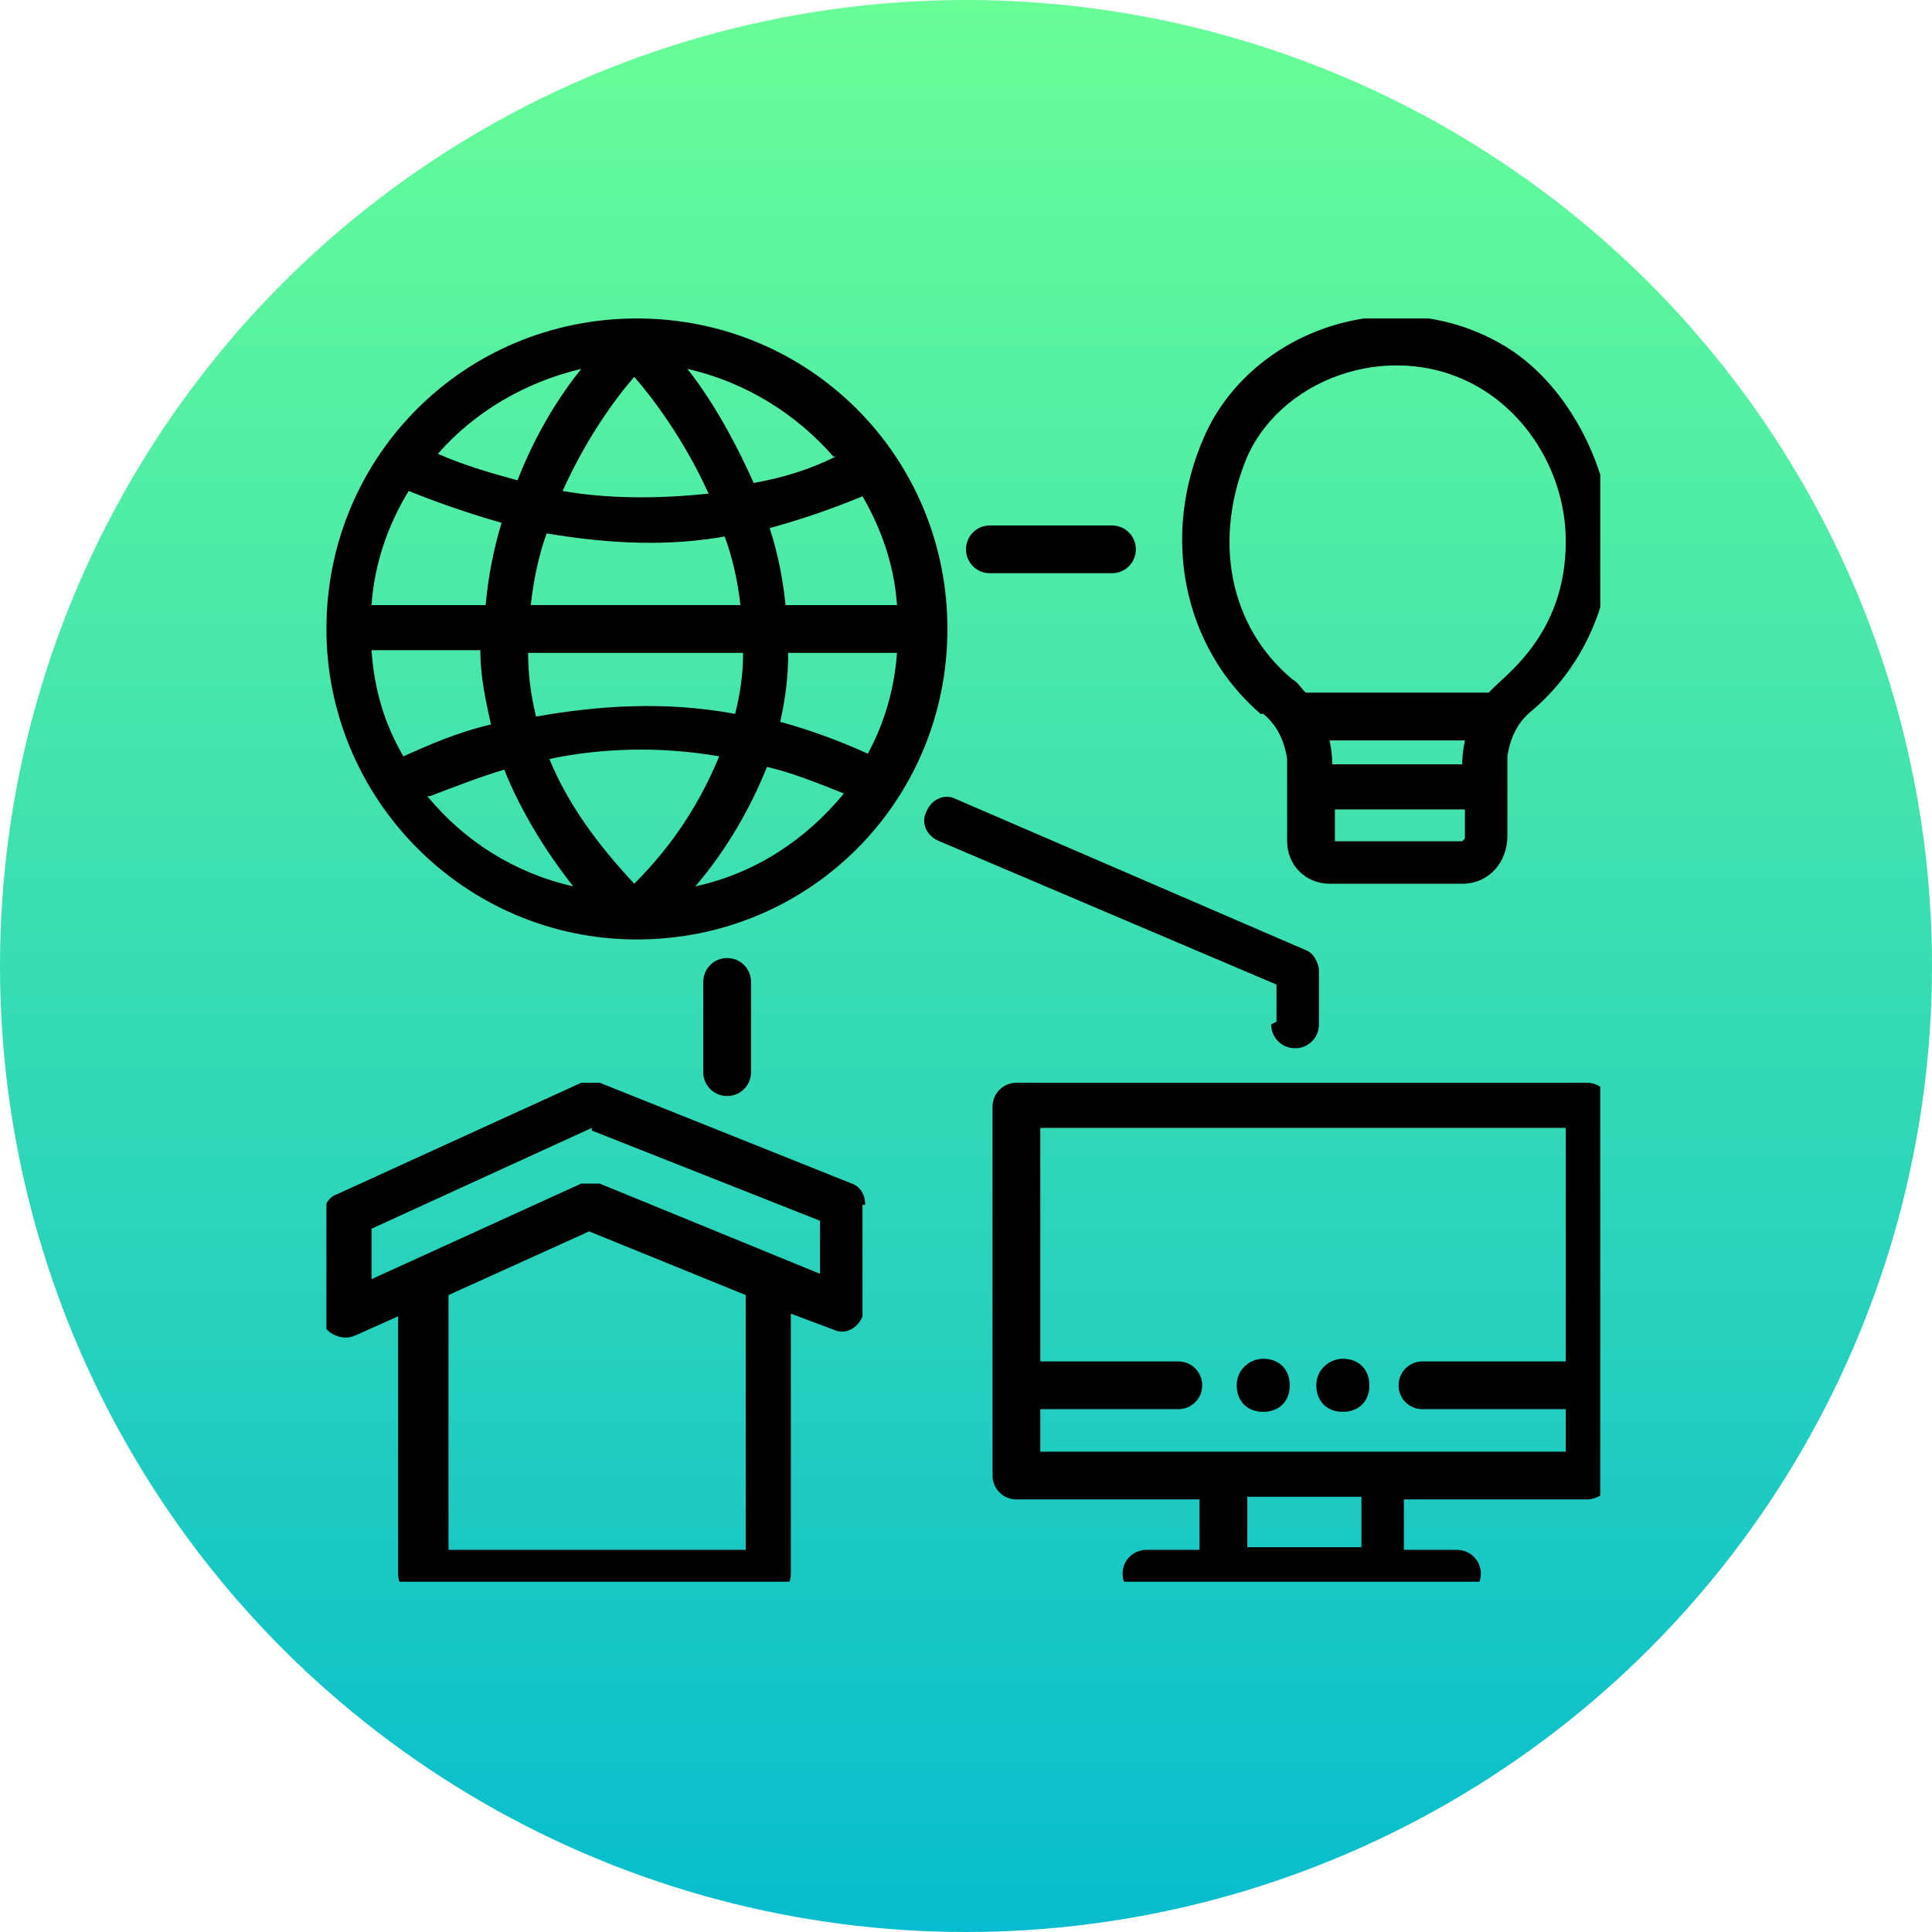 <?xml version="1.0" encoding="UTF-8"?>
<svg id="_图层_1" data-name="图层_1" xmlns="http://www.w3.org/2000/svg" xmlns:xlink="http://www.w3.org/1999/xlink" version="1.1" viewBox="0 0 72.8 72.8">
  <!-- Generator: Adobe Illustrator 29.1.0, SVG Export Plug-In . SVG Version: 2.1.0 Build 142)  -->
  <defs>
    <style>
      .st0 {
        fill: none;
      }

      .st1 {
        fill: url(#_未命名的渐变);
      }

      .st2 {
        clip-path: url(#clippath);
      }
    </style>
    <linearGradient id="_未命名的渐变" data-name="未命名的渐变" x1="36.4" y1="74" x2="36.4" y2="1.2" gradientTransform="translate(0 74) scale(1 -1)" gradientUnits="userSpaceOnUse">
      <stop offset="0" stop-color="#69fe97"/>
      <stop offset="1" stop-color="#07bcce"/>
    </linearGradient>
    <clipPath id="clippath">
      <rect class="st0" x="12.3" y="12" width="48" height="47.6"/>
    </clipPath>
  </defs>
  <circle class="st1" cx="36.4" cy="36.4" r="36.4"/>
  <g class="st2">
    <g>
      <path d="M47.6,26.9c.5.4.8,1,.9,1.7v3.1c0,.9.7,1.6,1.6,1.6h5c1,0,1.7-.8,1.7-1.8v-3c.1-.7.4-1.3.9-1.7,1.9-1.6,3-4,3-6.5s-1.5-5.7-3.9-7.2c-4.2-2.6-9.6-.7-11.4,3.3-1.7,3.8-.8,8,2.1,10.5h0ZM55.1,28.8h-4.9c0-.2,0-.4-.1-.9h5.1c-.1.5-.1.7-.1.9ZM55.1,31.7h-4.8v-1.2s4.9,0,4.9,0v1.1s0,0,0,0ZM47,17.2c1.4-3.1,5.7-4.5,8.9-2.5,1.9,1.2,3.1,3.4,3.1,5.7,0,3.6-2.4,5.1-2.9,5.7h-6.9c-.2-.2-.3-.4-.5-.5-2.4-2-3-5.3-1.7-8.4h0Z"/>
      <path d="M12.3,23.7c0,6.4,5.2,11.7,11.7,11.7s11.7-5.2,11.7-11.7-5.2-11.7-11.7-11.7-11.7,5.2-11.7,11.7ZM27.3,20.2c.3.8.5,1.7.6,2.6h-7.9c.1-.9.3-1.9.6-2.7,2.4.4,4.6.5,6.8.1ZM21.2,18.5c.9-2,2-3.5,2.7-4.3.7.8,1.9,2.4,2.8,4.4-1.9.2-3.8.2-5.5-.1ZM33.8,22.8h-4.2c-.1-1-.3-2-.6-2.9,1.1-.3,2.3-.7,3.5-1.2.7,1.2,1.2,2.6,1.3,4.1ZM32.7,28.4c-1.1-.5-2.2-.9-3.3-1.2.2-.9.3-1.7.3-2.6h4.1c-.1,1.4-.5,2.7-1.1,3.8h0ZM23.9,33.3c-1.4-1.5-2.5-3-3.2-4.7,1.9-.4,4.1-.5,6.4-.1-.7,1.7-1.7,3.3-3.2,4.8ZM20.2,27c-.2-.8-.3-1.6-.3-2.4h8.1c0,.8-.1,1.5-.3,2.3-2.7-.5-5.2-.3-7.5.1ZM14,24.5h4.1c0,1,.2,1.9.4,2.8-1.3.3-2.4.8-3.3,1.2-.7-1.2-1.1-2.5-1.2-4ZM18.2,22.8h-4.2c.1-1.5.6-3,1.4-4.3,1,.4,2.1.8,3.5,1.2-.3,1-.5,2-.6,3.1h0ZM16.2,30c.8-.3,1.8-.7,2.8-1,.6,1.5,1.5,3,2.6,4.4-2.2-.5-4.1-1.7-5.5-3.4h0ZM26.2,33.4c1.2-1.4,2.1-3,2.7-4.5.9.2,1.9.6,2.9,1-1.4,1.7-3.3,3-5.6,3.5h0ZM31.5,17.2c-1,.5-2,.8-3.1,1-.8-1.8-1.7-3.3-2.5-4.3,2.2.5,4.1,1.7,5.5,3.3ZM21.9,13.9c-.8,1-1.7,2.4-2.4,4.2-1.1-.3-2.1-.6-3-1,1.4-1.6,3.3-2.7,5.4-3.2h0Z"/>
      <path d="M59.9,40.8h-21.6c-.5,0-.9.4-.9.9v13.9c0,.5.4.9.9.9h6.9v1.9h-2c-.5,0-.9.4-.9.9s.4.9.9.9h11.7c.5,0,.9-.4.9-.9s-.4-.9-.9-.9h-2v-1.9h6.9c.5,0,.9-.4.9-.9v-13.9c0-.5-.4-.9-.9-.9ZM51.3,58.3h-4.3v-1.9h4.3v1.9ZM39.2,54.7v-1.6h5.2c.5,0,.9-.4.9-.9s-.4-.9-.9-.9h-5.2v-8.8h19.8v8.8h-5.4c-.5,0-.9.4-.9.9s.4.9.9.9h5.4v1.6h-19.8Z"/>
      <path d="M32.6,45.4c0-.4-.2-.7-.5-.8l-9.5-3.8c-.2,0-.5,0-.7,0l-9.2,4.2c-.3.1-.5.4-.5.8,0,4.1,0,3.9,0,4.1.1.3.5.5.8.5s.2,0,2-.8v9.7c0,.5.4.9.9.9h13c.5,0,.9-.4.9-.9v-9.8l1.6.6c.4.2.9,0,1.1-.5,0-.2,0,0,0-4.2h0ZM22.3,42.6l8.6,3.4v2l-8.3-3.4c-.2,0-.5,0-.7,0l-7.9,3.6v-1.9l8.3-3.8h0ZM28.1,58.4h-11.2v-9.6l5.3-2.4,5.9,2.4v9.6h0Z"/>
      <path d="M37.3,21.6h4.6c.5,0,.9-.4.9-.9s-.4-.9-.9-.9h-4.6c-.5,0-.9.4-.9.9s.4.9.9.9Z"/>
      <path d="M47.9,38.6c0,.5.4.9.9.9s.9-.4.9-.9v-2c0-.3-.2-.7-.5-.8l-13.2-5.7c-.4-.2-.9,0-1.1.5-.2.4,0,.9.5,1.1l12.7,5.4v1.4Z"/>
      <path d="M26.5,37v3.4c0,.5.4.9.9.9s.9-.4.9-.9v-3.4c0-.5-.4-.9-.9-.9s-.9.4-.9.9Z"/>
      <path d="M50.6,51.2c-.5,0-1,.4-1,1s.4,1,1,1,1-.4,1-1-.4-1-1-1Z"/>
      <path d="M47.6,51.2c-.5,0-1,.4-1,1s.4,1,1,1,1-.4,1-1-.4-1-1-1Z"/>
    </g>
  </g>
</svg>